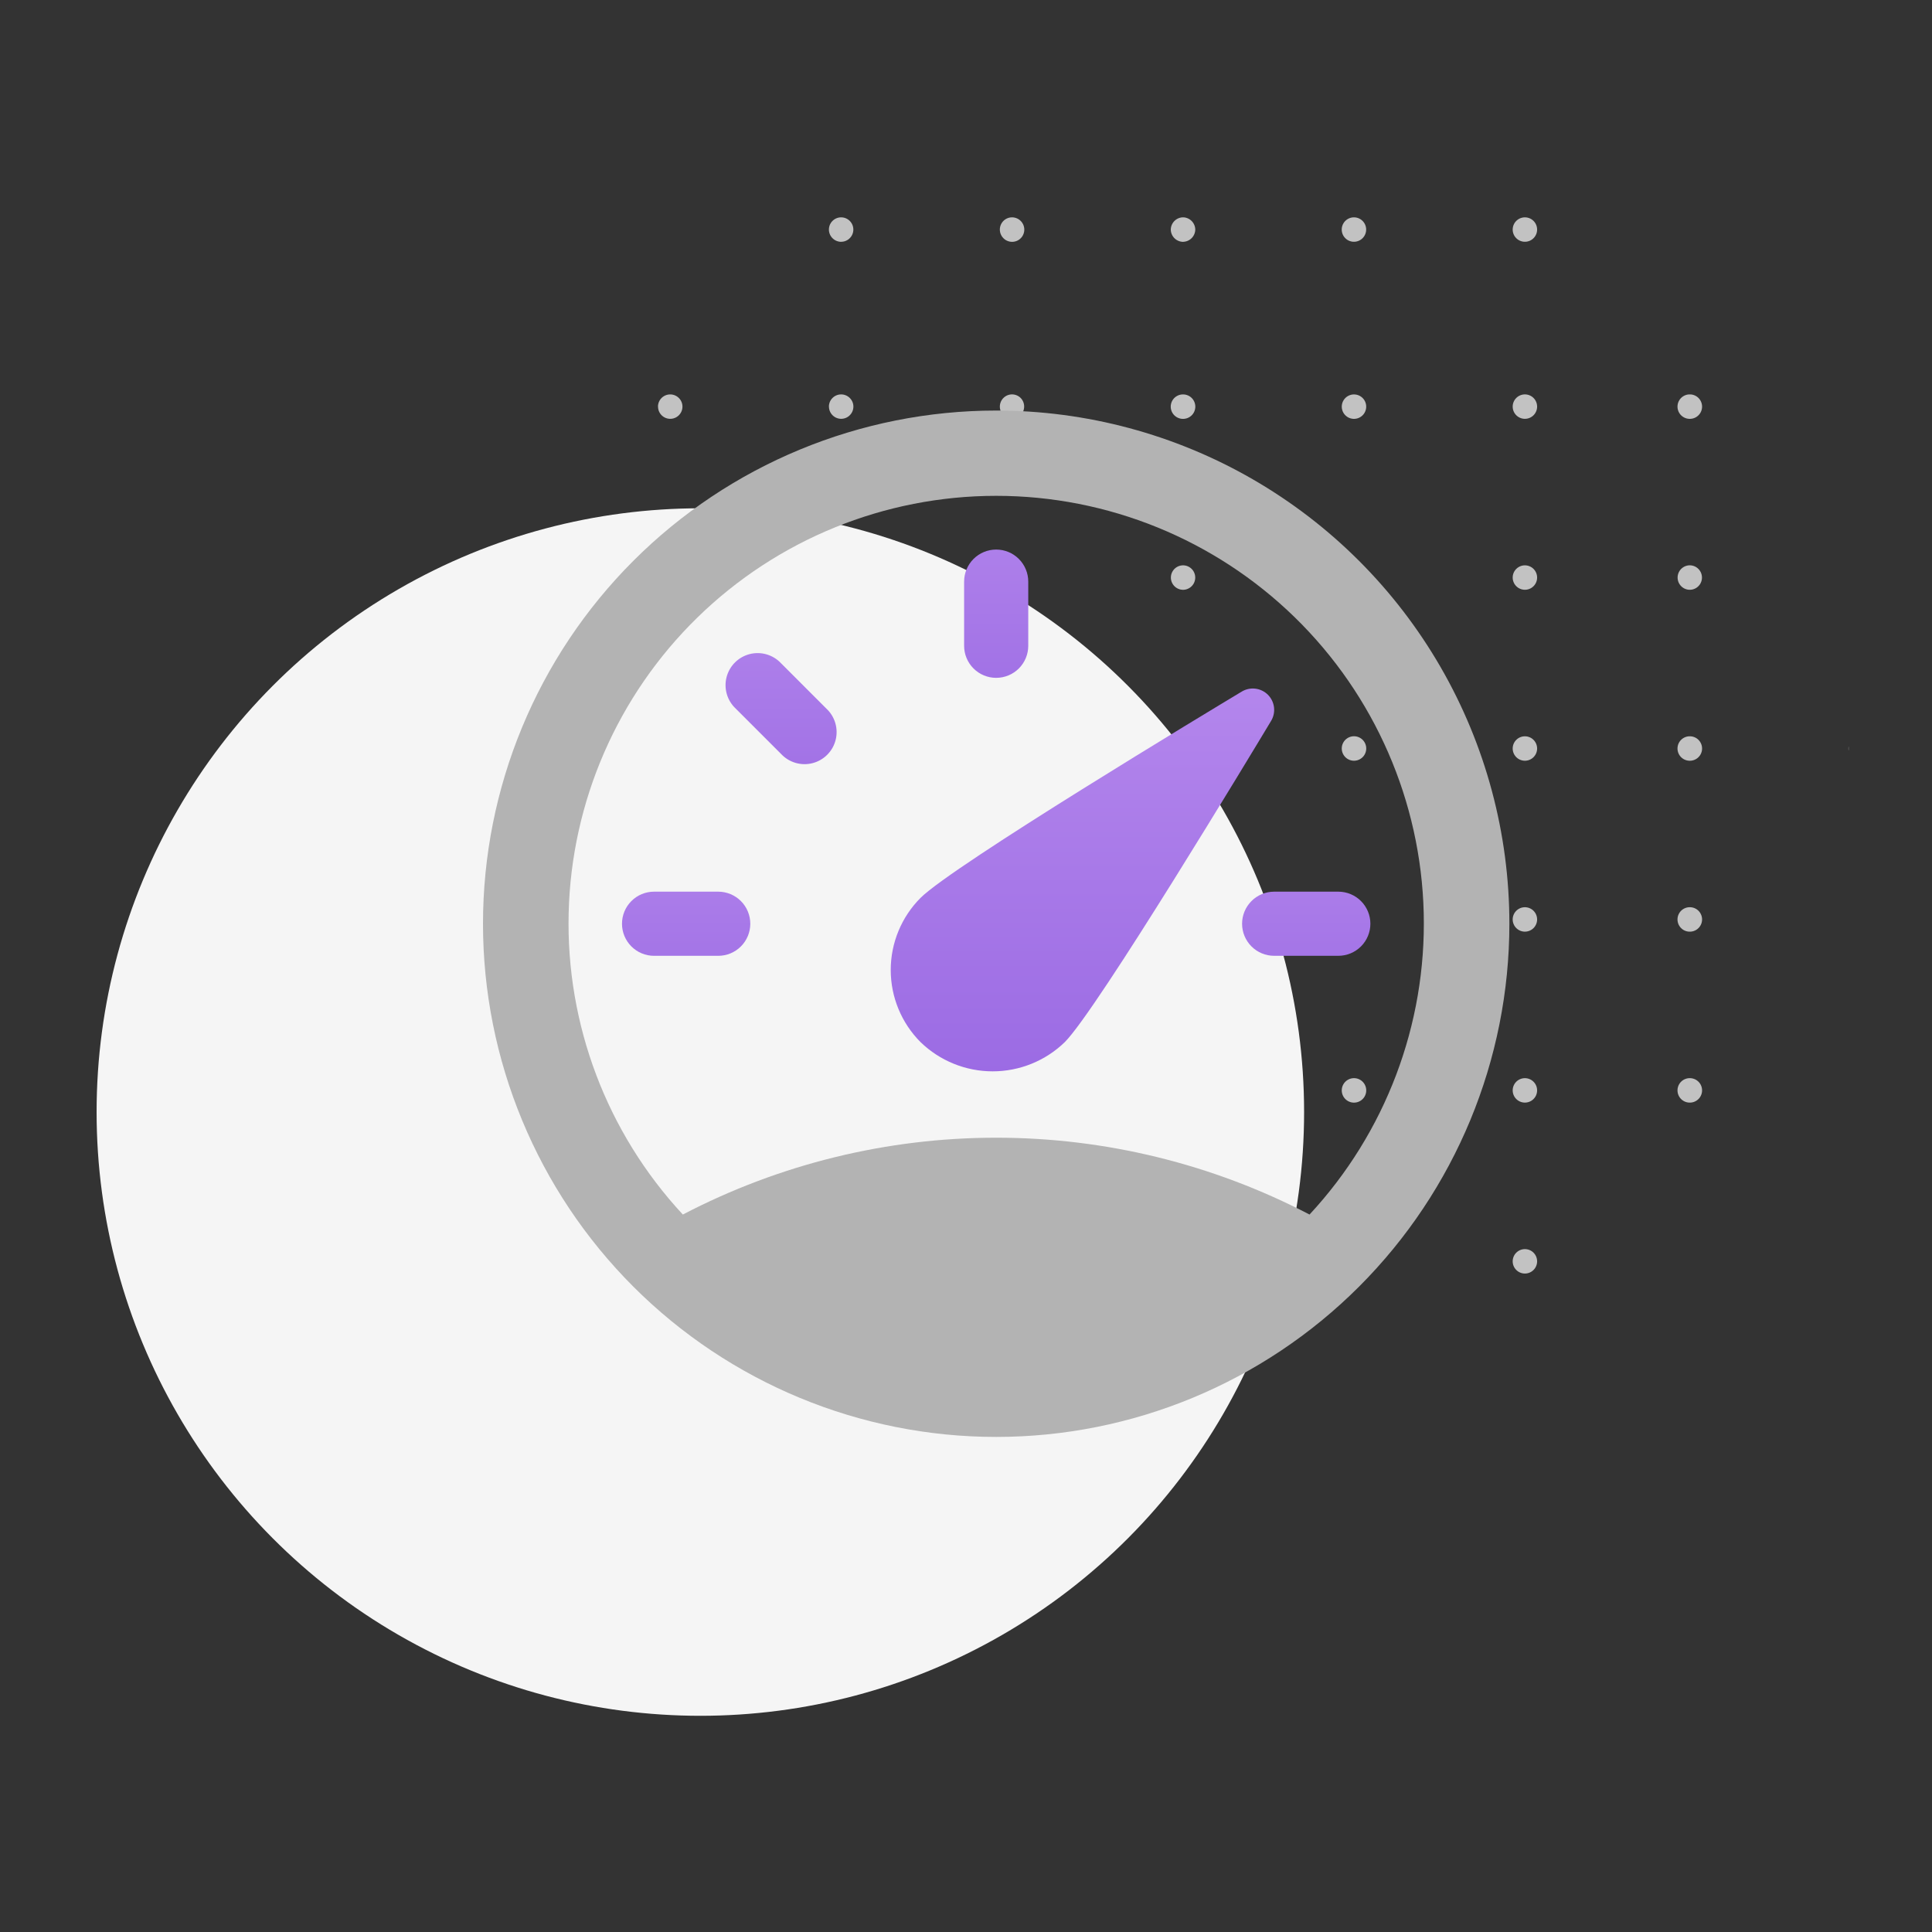 <svg xmlns="http://www.w3.org/2000/svg" xmlns:xlink="http://www.w3.org/1999/xlink" width="160" height="160" viewBox="0 0 160 160"><rect x="0" y="0" width="160" height="160" fill="#333333" stroke="none"/><defs><linearGradient id="a" x1="0.5" x2="0.5" y2="1" gradientUnits="objectBoundingBox"><stop offset="0" stop-color="#c195f1"/><stop offset="1" stop-color="#8e5cdf"/></linearGradient><clipPath id="f"><path d="M42.5-24A42.5,42.5,0,1,0,85,18.5,42.5,42.5,0,0,0,42.5-24ZM68.45,42.583a56.093,56.093,0,0,0-51.9,0,35.417,35.417,0,1,1,51.9,0Z" transform="translate(0 24)" fill="none"/></clipPath><clipPath id="g"><path d="M11.219-12.75H5.906A2.656,2.656,0,0,0,3.25-10.094,2.656,2.656,0,0,0,5.906-7.437h5.313a2.656,2.656,0,0,0,2.656-2.656A2.656,2.656,0,0,0,11.219-12.75Z" transform="translate(-3.25 12.75)" fill="url(#a)"/></clipPath><clipPath id="i"><path d="M10.271-17.483a2.656,2.656,0,0,0-2.6-.763A2.656,2.656,0,0,0,5.754-16.33a2.656,2.656,0,0,0,.763,2.6l3.754,3.754a2.656,2.656,0,0,0,2.6.763,2.656,2.656,0,0,0,1.916-1.916,2.656,2.656,0,0,0-.763-2.6Z" transform="translate(-5.671 18.329)" fill="url(#a)"/></clipPath><clipPath id="k"><path d="M13.906-10.125a2.656,2.656,0,0,0,2.656-2.656v-5.312a2.656,2.656,0,0,0-2.656-2.656,2.656,2.656,0,0,0-2.656,2.656v5.313a2.656,2.656,0,0,0,2.656,2.656Z" transform="translate(-11.25 20.75)" fill="url(#a)"/></clipPath><clipPath id="m"><path d="M25.719-12.75H20.406a2.656,2.656,0,0,0-2.656,2.656,2.656,2.656,0,0,0,2.656,2.656h5.313a2.656,2.656,0,0,0,2.656-2.656A2.656,2.656,0,0,0,25.719-12.75Z" transform="translate(-17.75 12.75)" fill="url(#a)"/></clipPath><clipPath id="o"><path d="M40.769-16.982a1.771,1.771,0,0,0-2.164-.266C36.165-15.781,14.688-2.847,12-.162a8.461,8.461,0,0,0,0,11.946,8.581,8.581,0,0,0,11.946,0c2.685-2.685,15.619-24.161,17.085-26.6A1.771,1.771,0,0,0,40.769-16.982Z" transform="translate(-9.535 17.5)" fill="url(#a)"/></clipPath></defs><g transform="translate(-336 -2961)"><rect width="160" height="160" transform="translate(336 2961)" fill="none"/><g transform="translate(344 2979)"><path d="M70.784,86.458A1.011,1.011,0,1,1,71.8,87.469,1.012,1.012,0,0,1,70.784,86.458Zm-27.3,1.012h-.049a1.012,1.012,0,0,1,0-2.022h.1a1.012,1.012,0,0,1,0,2.022Zm-14.872-.3a1.011,1.011,0,0,1,.715-1.726,1.019,1.019,0,0,1,.716.3,1.012,1.012,0,0,1-1.431,1.431Zm-14.453-.715a1.013,1.013,0,0,1,1.727-.715,1,1,0,0,1,.3.715,1.011,1.011,0,1,1-2.022,0Zm42.765.714a1.013,1.013,0,1,1,.716.3A1.007,1.007,0,0,1,56.922,87.171ZM85.447,73.312H85.4a1.012,1.012,0,0,1,0-2.022h.1a1.012,1.012,0,0,1,0,2.022ZM70.784,72.3A1.011,1.011,0,1,1,71.8,73.312,1.012,1.012,0,0,1,70.784,72.3Zm-13.862.715a1.013,1.013,0,1,1,.716.3A1.009,1.009,0,0,1,56.922,73.015Zm-13.441.3h-.049a1.012,1.012,0,0,1,0-2.022h.1a1.012,1.012,0,0,1,0,2.022ZM14.157,72.3a1.013,1.013,0,0,1,1.727-.715,1,1,0,0,1,.3.715,1.011,1.011,0,1,1-2.022,0ZM0,72.3a1.013,1.013,0,0,1,1.727-.715,1,1,0,0,1,.3.715A1.011,1.011,0,1,1,0,72.3Zm29.153.909a.994.994,0,0,1,.007-1.988h.008a.994.994,0,0,1-.009,1.988ZM85.447,59.155H85.4a1.012,1.012,0,0,1,0-2.022h.1a1.012,1.012,0,0,1,0,2.022ZM70.784,58.145A1.011,1.011,0,1,1,71.8,59.155,1.012,1.012,0,0,1,70.784,58.145Zm-13.862.714a1.013,1.013,0,1,1,.716.3A1.008,1.008,0,0,1,56.922,58.858Zm-13.441.3h-.049a1.012,1.012,0,0,1,0-2.022h.1a1.012,1.012,0,0,1,0,2.022ZM14.157,58.145a1.013,1.013,0,0,1,1.727-.716,1,1,0,0,1,.3.716,1.011,1.011,0,0,1-2.022,0ZM0,58.145a1.013,1.013,0,0,1,1.727-.716,1.013,1.013,0,0,1-.715,1.727A1.012,1.012,0,0,1,0,58.145ZM29.15,59a.994.994,0,0,1-.986-1,1,1,0,0,1,.993-.986h.008A.994.994,0,0,1,29.158,59ZM28.61,44.7a1.011,1.011,0,0,1,.715-1.726,1.019,1.019,0,0,1,.716.3A1.012,1.012,0,1,1,28.61,44.7Zm56.837.3H85.4a1.012,1.012,0,0,1,0-2.022h.1A1.012,1.012,0,0,1,85.5,45ZM70.784,43.987A1.011,1.011,0,1,1,71.8,45,1.012,1.012,0,0,1,70.784,43.987ZM56.922,44.7a1.013,1.013,0,1,1,.716.3A1.008,1.008,0,0,1,56.922,44.7ZM43.482,45h-.049a1.012,1.012,0,0,1,0-2.022h.1a1.012,1.012,0,0,1,0,2.022ZM14.157,43.987a1.013,1.013,0,0,1,1.727-.716,1,1,0,0,1,.3.716,1.011,1.011,0,0,1-2.022,0ZM0,43.987a1.013,1.013,0,0,1,1.727-.716A1.013,1.013,0,0,1,1.012,45,1.012,1.012,0,0,1,0,43.987Zm98.607-.176c0,.095,0,.192,0,.287,0,.022,0,.047,0,.07A1,1,0,0,1,98.607,43.811ZM85.447,30.842H85.4a1.013,1.013,0,0,1,0-2.023h.1a1.013,1.013,0,0,1,0,2.023ZM70.784,29.831A1.011,1.011,0,1,1,71.8,30.842,1.012,1.012,0,0,1,70.784,29.831Zm-27.3,1.012h-.049a1.013,1.013,0,0,1,0-2.023h.1a1.013,1.013,0,0,1,0,2.023ZM14.157,29.831a1.011,1.011,0,1,1,1.011,1.012A1.012,1.012,0,0,1,14.157,29.831ZM0,29.831a1.011,1.011,0,1,1,1.012,1.012A1.012,1.012,0,0,1,0,29.831Zm56.922.714a1.013,1.013,0,1,1,.716.3A1.007,1.007,0,0,1,56.922,30.544Zm-27.777.07a.994.994,0,0,1,.007-1.988h.008a.994.994,0,0,1-.007,1.988Zm56.3-13.929H85.4a1.012,1.012,0,0,1,0-2.022h.1a1.012,1.012,0,0,1,0,2.022ZM70.784,15.674A1.011,1.011,0,1,1,71.8,16.685,1.012,1.012,0,0,1,70.784,15.674Zm-13.862.714a1.011,1.011,0,1,1,.717.3A1.007,1.007,0,0,1,56.922,16.387Zm-13.441.3h-.049a1.012,1.012,0,0,1,0-2.022h.1a1.012,1.012,0,0,1,0,2.022Zm-14.872-.3a1.011,1.011,0,0,1,.715-1.726,1.019,1.019,0,0,1,.716.3,1.012,1.012,0,0,1-1.431,1.431Zm-14.453-.715a1.013,1.013,0,0,1,1.727-.715,1,1,0,0,1,.3.715,1.011,1.011,0,1,1-2.022,0ZM0,15.674a1.013,1.013,0,0,1,1.727-.715,1,1,0,0,1,.3.715,1.011,1.011,0,1,1-2.022,0ZM71.08,1.726a1.011,1.011,0,1,1,1.1.22,1.014,1.014,0,0,1-1.1-.22Zm-14.158,0a1.011,1.011,0,1,1,1.1.22,1.013,1.013,0,0,1-1.1-.22Zm-13.441.3h-.049a1.032,1.032,0,0,1-.963-1.011A1.032,1.032,0,0,1,43.433,0h.1a1.032,1.032,0,0,1,.963,1.012,1.032,1.032,0,0,1-.963,1.011Zm-14.872-.3A1.011,1.011,0,0,1,29.325,0a1.019,1.019,0,0,1,.716.3,1.013,1.013,0,0,1-.329,1.651,1.013,1.013,0,0,1-1.1-.22Zm-13.441.3a1.019,1.019,0,0,1-.715-.3,1.011,1.011,0,1,1,1.1.22,1,1,0,0,1-.385.076Z" transform="translate(46.491)" fill="#c2c2c2"/><circle cx="50" cy="50" r="50" transform="translate(0 24.095)" fill="#f5f5f5"/></g><g transform="translate(376 2995)" clip-path="url(#f)"><path d="M-5-29H115.417V91.417H-5Z" transform="translate(-12.708 11.292)" fill="#b3b3b3"/></g><g transform="translate(387.511 3034.844)" clip-path="url(#g)"><path d="M-1.75-17.75H44.292V22.979H-1.75Z" transform="translate(-15.958 0.042)" fill="url(#a)"/></g><g transform="translate(396.086 3015.086)" clip-path="url(#i)"><path d="M.671-23.329H45.287V21.287H.671Z" transform="translate(-18.38 5.62)" fill="url(#a)"/></g><g transform="translate(415.844 3006.511)" clip-path="url(#k)"><path d="M6.25-25.75H46.979V20.292H6.25Z" transform="translate(-23.958 8.042)" fill="url(#a)"/></g><g transform="translate(438.864 3034.844)" clip-path="url(#m)"><path d="M12.75-17.75H58.792V22.979H12.75Z" transform="translate(-30.458 0.042)" fill="url(#a)"/></g><g transform="translate(409.77 3018.02)" clip-path="url(#o)"><path d="M4.535-22.5h67.17V44.62H4.535Z" transform="translate(-22.243 4.792)" fill="url(#a)"/></g></g></svg>